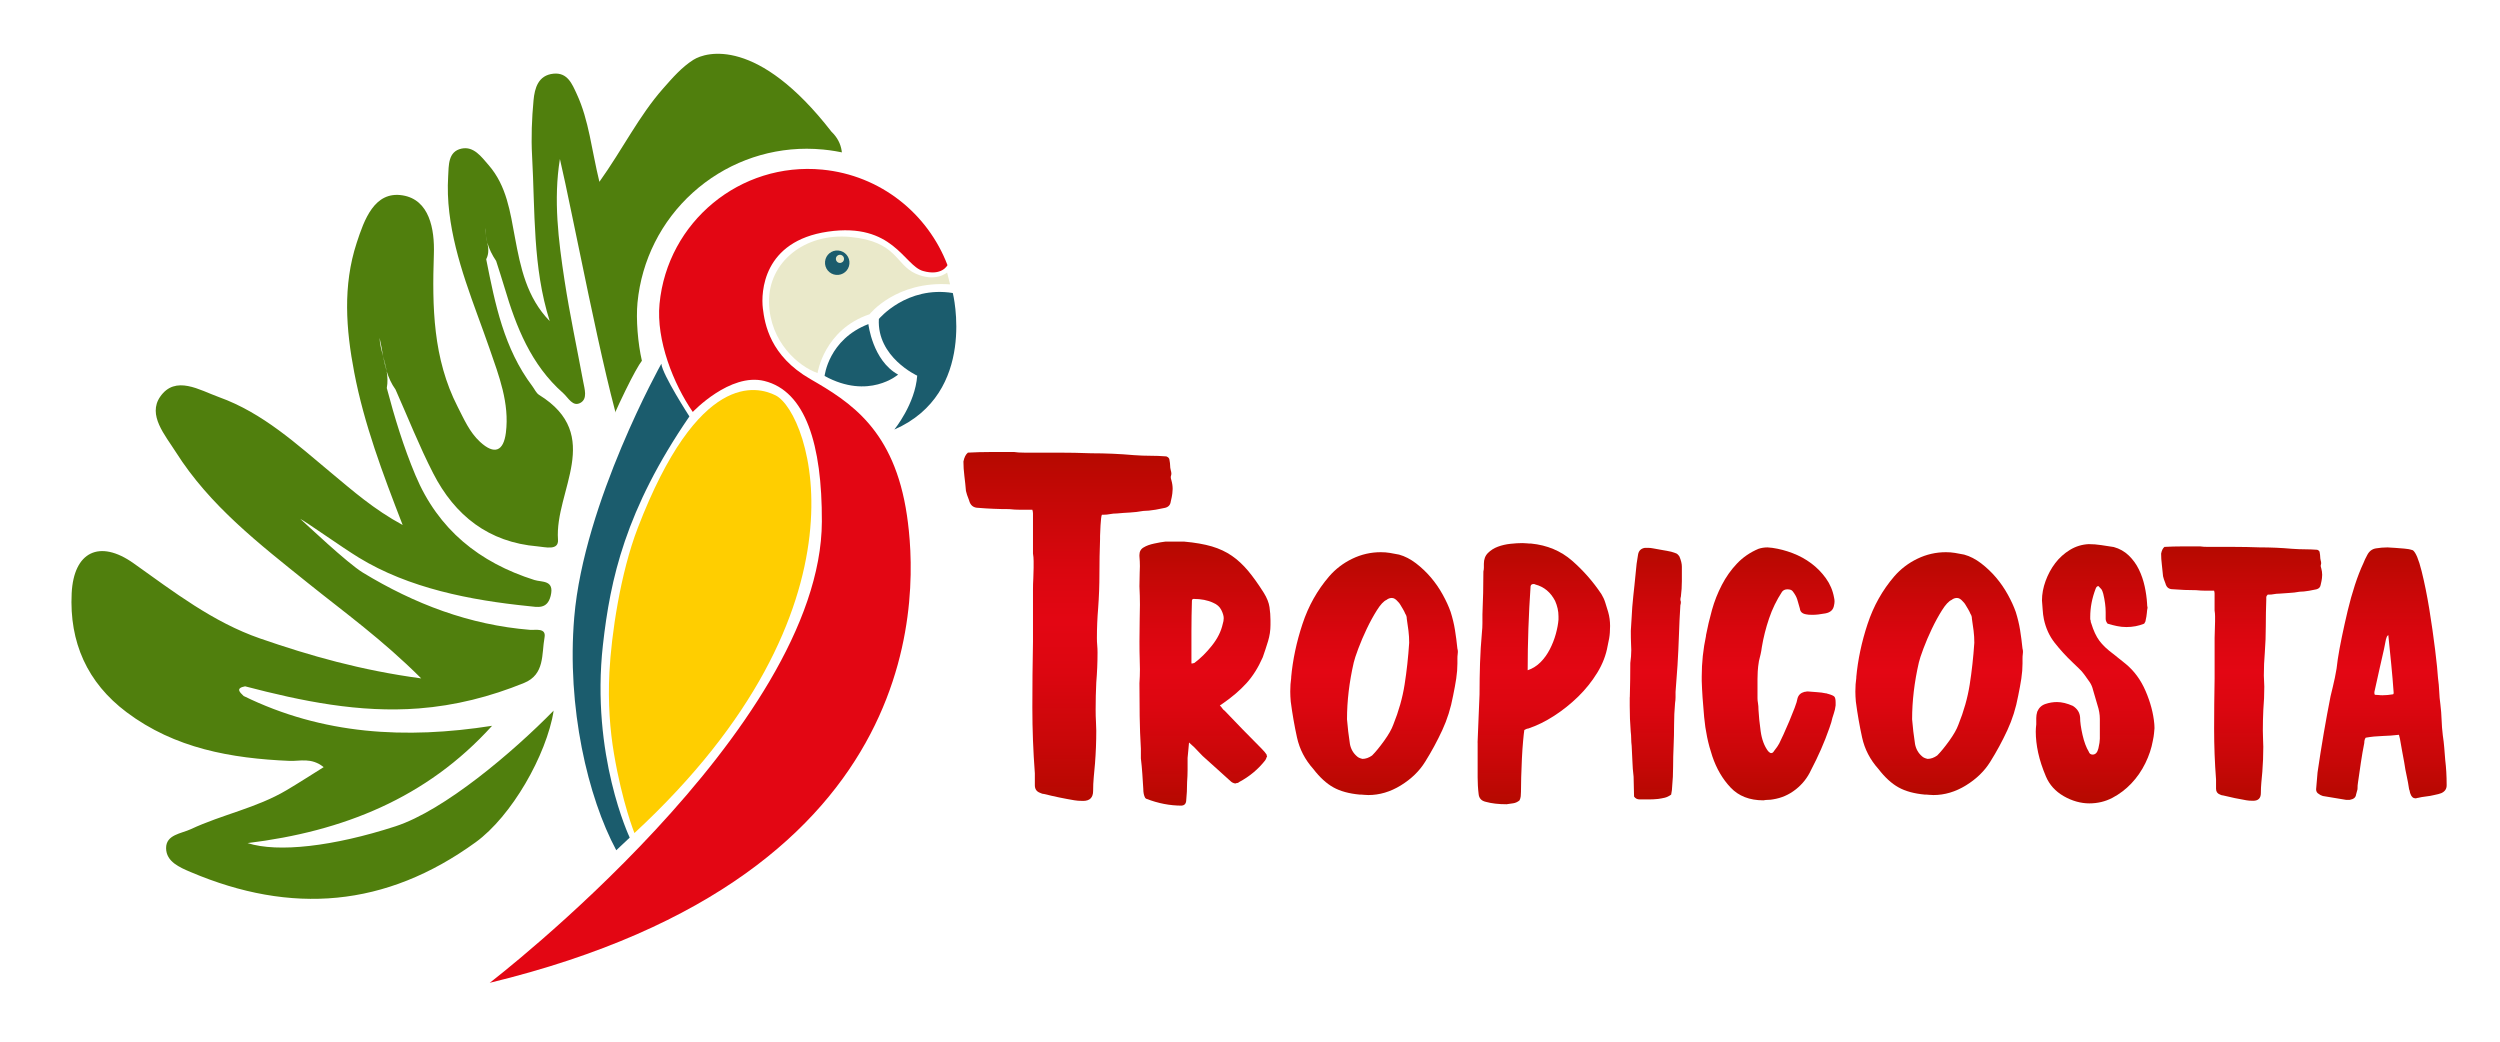 <?xml version="1.0" encoding="UTF-8"?><svg id="uuid-cbc6babf-d65a-485c-a2ba-8b64af9fa6aa" xmlns="http://www.w3.org/2000/svg" xmlns:xlink="http://www.w3.org/1999/xlink" viewBox="0 0 871.34 363.21"><defs><style>.uuid-a69ddfac-8834-4afb-8f60-4cc78e9316a4{fill:url(#uuid-a1d34503-d515-43ae-8a7d-6674cdc1d825);}.uuid-68090372-7a0c-4698-8fac-adbfdcb4a9f0{fill:url(#uuid-b27302a1-cf31-4701-918a-8a04933b45ff);}.uuid-1f914cd5-ccac-470e-8374-934fa6059c56{fill:url(#uuid-cb184f48-d716-49d9-8bed-15a539e0b062);}.uuid-4246e3ee-28a7-45d6-a005-5513ec3f8692{fill:url(#uuid-4b0567df-a21e-440d-afaf-8de0b1b2be07);}.uuid-ab338b0b-02f1-4ba9-9b55-2bec5edad2ea{fill:#fff;}.uuid-d1e5917e-ad69-4ce4-884f-8921c41ee349{fill:#507f0d;}.uuid-2ab2bb57-3428-4f40-8806-9b16b9f78ddd{fill:url(#uuid-ec8e4b44-21e0-467f-8366-564514ac2da6);}.uuid-0d653d34-8720-4468-8781-4026a735eb6a{fill:none;}.uuid-217a9aea-120a-4635-aef2-01f5793e8976{fill:url(#uuid-834267f9-6166-49c9-9684-2dab51244cbf);}.uuid-3bfcaf97-cdfd-4e36-aa55-e6e9558b632f{fill:#e30613;}.uuid-b97ce6b1-961e-4e43-a6b3-8fbdebe64490{fill:url(#uuid-a6a069e4-0fe7-4799-ba71-b17be7c636ac);}.uuid-4319ce0a-e1e3-4677-a063-174f99c5a64c{fill:url(#uuid-83bbf965-6f0b-4ec2-b6b5-9a9c650933aa);}.uuid-618dff8b-8fa8-4b7b-8e4f-6f274eac611a{fill:url(#uuid-393fafe6-0b23-4d8b-974f-9ad70b845f22);}.uuid-f1fe7ead-2fa0-4245-9a28-08a9424e2e30{fill:url(#uuid-bef551b1-1484-4142-a845-f5623227f8c7);}.uuid-168448d8-31a7-49c3-aacf-e063e3d08dda{fill:#ffce00;}.uuid-c8496076-c101-407d-bedd-3ba5056ad779{fill:#1b5c6d;}.uuid-5473d8d6-41db-4ecf-a9bc-954edc533fe8{fill:#449b12;}.uuid-e7a68d37-9c46-476b-b616-67106ee5bed5{fill:#eae9ca;}.uuid-c7b58260-8430-4fd7-b38b-565cf1cfa06d{filter:url(#uuid-6166b84f-8fea-449e-9266-66fb97f48ddf);}</style><filter id="uuid-6166b84f-8fea-449e-9266-66fb97f48ddf" x="14.22" y="8.19" width="849.36" height="348" filterUnits="userSpaceOnUse"><feOffset dx="1" dy="1"/><feGaussianBlur result="uuid-1f826025-9891-4e67-8da7-82400d29feae" stdDeviation="2"/><feFlood flood-color="#020202" flood-opacity=".75"/><feComposite in2="uuid-1f826025-9891-4e67-8da7-82400d29feae" operator="in"/><feComposite in="SourceGraphic"/></filter><linearGradient id="uuid-4b0567df-a21e-440d-afaf-8de0b1b2be07" x1="371.24" y1="278.11" x2="371.24" y2="156.55" gradientUnits="userSpaceOnUse"><stop offset="0" stop-color="#b50900"/><stop offset=".16" stop-color="#c80708"/><stop offset=".37" stop-color="#dc0610"/><stop offset=".51" stop-color="#e30613"/><stop offset=".66" stop-color="#da060f"/><stop offset=".89" stop-color="#c20805"/><stop offset="1" stop-color="#b50900"/></linearGradient><linearGradient id="uuid-393fafe6-0b23-4d8b-974f-9ad70b845f22" x1="418.95" y1="279.79" x2="418.95" y2="187.77" xlink:href="#uuid-4b0567df-a21e-440d-afaf-8de0b1b2be07"/><linearGradient id="uuid-a6a069e4-0fe7-4799-ba71-b17be7c636ac" x1="477.89" y1="276.09" x2="477.89" y2="191.46" xlink:href="#uuid-4b0567df-a21e-440d-afaf-8de0b1b2be07"/><linearGradient id="uuid-bef551b1-1484-4142-a845-f5623227f8c7" x1="537.08" y1="279.28" x2="537.08" y2="188.27" xlink:href="#uuid-4b0567df-a21e-440d-afaf-8de0b1b2be07"/><linearGradient id="uuid-83bbf965-6f0b-4ec2-b6b5-9a9c650933aa" x1="576.12" y1="277.6" x2="576.12" y2="189.95" xlink:href="#uuid-4b0567df-a21e-440d-afaf-8de0b1b2be07"/><linearGradient id="uuid-a1d34503-d515-43ae-8a7d-6674cdc1d825" x1="615.41" y1="277.94" x2="615.41" y2="189.78" xlink:href="#uuid-4b0567df-a21e-440d-afaf-8de0b1b2be07"/><linearGradient id="uuid-cb184f48-d716-49d9-8bed-15a539e0b062" x1="674.85" y1="276.09" x2="674.85" y2="191.46" xlink:href="#uuid-4b0567df-a21e-440d-afaf-8de0b1b2be07"/><linearGradient id="uuid-834267f9-6166-49c9-9684-2dab51244cbf" x1="729.23" y1="278.95" x2="729.23" y2="188.61" xlink:href="#uuid-4b0567df-a21e-440d-afaf-8de0b1b2be07"/><linearGradient id="uuid-b27302a1-cf31-4701-918a-8a04933b45ff" x1="780.29" x2="780.29" y2="189.45" xlink:href="#uuid-4b0567df-a21e-440d-afaf-8de0b1b2be07"/><linearGradient id="uuid-ec8e4b44-21e0-467f-8366-564514ac2da6" x1="829" y1="277.77" x2="829" y2="189.78" xlink:href="#uuid-4b0567df-a21e-440d-afaf-8de0b1b2be07"/></defs><g class="uuid-c7b58260-8430-4fd7-b38b-565cf1cfa06d"><path class="uuid-ab338b0b-02f1-4ba9-9b55-2bec5edad2ea" d="M292.17,41.9c-18.44-23.67-33.52-28.65-42.94-28.65-5.89,0-9.59,1.94-10.91,2.78-4.49,2.85-7.81,6.61-11.03,10.25l-.48.54c-5.41,6.12-9.58,12.79-14,19.86-.9,1.44-1.81,2.9-2.74,4.37-1.47-7.41-2.86-14.41-5.98-21.15l-.24-.53c-1.58-3.45-4.22-9.22-11.16-9.22-.39,0-.8.02-1.23.06-4.48.45-10.02,3.11-10.96,13.28-.69,7.39-.86,13.95-.52,20.07.24,4.26.38,8.54.51,12.81.04,1.11.07,2.22.11,3.33-1.44-5.63-3.63-11.15-7.9-16.09l-.67-.78c-2.39-2.81-5.66-6.66-10.89-6.66-.71,0-1.44.08-2.15.23-7.72,1.61-8.04,9.07-8.2,12.65l-.05,1.12c-.19,3.06-.17,6.2.04,9.38-3.15-4.74-7.54-6.37-10.75-6.89-.92-.15-1.83-.23-2.72-.23-11.78,0-15.84,12.41-18.27,19.83-5.63,17.22-3.48,34.41-.97,47.46,2.65,13.81,7.02,27.13,12.23,41.15-3.74-2.76-7.17-5.63-10.54-8.45l-2.32-1.94c-1.4-1.17-2.8-2.34-4.2-3.52-10.89-9.17-22.16-18.65-36.42-23.77-1.02-.37-2.09-.81-3.18-1.26-3.52-1.46-7.52-3.11-11.59-3.11-4.48,0-8.26,2.05-10.93,5.91-5.52,8-.19,15.93,3.71,21.71.57.85,1.13,1.68,1.64,2.49,11.6,18.35,28.2,31.66,44.26,44.53l2.79,2.23c2.93,2.35,5.88,4.67,8.87,7,6.4,5.01,12.95,10.14,19.55,15.92-16-3.13-29.4-7.38-40.78-11.31-13.96-4.83-25.7-13.24-38.12-22.15-1.63-1.17-3.26-2.34-4.9-3.5-4.75-3.37-9.29-5.07-13.51-5.07-6.86,0-14.44,4.98-15.13,18.95-.92,18.65,6.32,34.3,20.93,45.26,19.22,14.42,41.77,17.12,59.29,17.86-1.06.65-2.11,1.29-3.17,1.92-5.65,3.35-11.84,5.48-18.38,7.74-4.8,1.66-9.76,3.37-14.54,5.61-.55.26-1.31.51-2.12.78-3.2,1.07-9.15,3.06-9.1,9.95.06,7.64,7.08,10.61,11.33,12.42,15.13,6.43,29.99,9.68,44.15,9.68,20.65,0,40.67-6.92,59.51-20.58,13.15-9.53,26.17-31.44,29.02-48.83.31-1.93,1.73-57.91,1.53-60.6-.33-4.6,3.62-9.05,5.04-14.45,2.23-8.46,33.27-41.02,40.41-49.1,3.02-3.42,5.63-6.38,7.3-8.37,3.37-4.04,8.37-9.04,13.66-14.34,15.36-15.38,32.77-32.81,32.63-47.21-.05-4.41-1.67-8.24-4.82-11.38Z"/><path class="uuid-ab338b0b-02f1-4ba9-9b55-2bec5edad2ea" d="M398.06,180.95c1.34-.03,2.89-.19,4.82-.52l3.48-.7c2.85-.71,4.81-2.81,5.28-5.66.31-1.28.51-2.35.61-3.27.09-.94.13-1.59.13-1.97,0-1.36-.19-2.74-.56-4.09.08-.39.12-.77.12-1.14,0-.84-.13-1.68-.38-2.51-.05-.22-.06-.37-.06-.44,0-.72-.08-1.51-.24-2.41-.2-2.19-1.62-4-3.87-4.91-.43-.17-.88-.28-1.34-.31-2.02-.15-4.01-.23-5.9-.23-1.72,0-3.56-.07-5.38-.2-4.89-.44-9.98-.67-14.99-.67h-.1c-4.04-.15-7.98-.22-11.73-.22h-11.79c-1.51,0-2.33-.08-2.75-.16-.24-.04-.49-.06-.74-.06h-8.08c-2.8,0-5.6.08-8.32.22-.93.05-1.82.39-2.55.97-1.57,1.26-2.63,3.17-3.12,5.68-.06.29-.09.58-.09.87,0,1.78.12,3.65.36,5.58.21,1.68.38,3.37.52,5.06.02.17.04.33.07.49.19.97.58,2.19,1.23,3.82,1,3.5,3.71,5.6,7.31,5.68,1.76.15,3.56.25,5.38.33,1.8.07,3.56.11,5.29.11,1.34.14,2.7.21,4.06.22v10.77c0,.24.02.49.06.73.11.64.16,1.27.16,1.89v2.4c0,1.09-.03,2.24-.1,3.46-.08,1.4-.12,2.72-.12,3.96v18.25c-.14,7.67-.22,15.41-.22,23.01s.3,15.37.87,23.09v3.98c0,3.09,1.64,5.58,4.41,6.72.89.43,1.78.69,2.64.78,1.68.41,3.35.8,5.03,1.14,1.8.37,3.6.71,5.28.99,1.03.2,2.31.3,3.92.3,4.77,0,7.97-3.2,7.97-7.97,0-1.46.07-2.94.2-4.4l.44-4.87c.3-3.9.45-7.83.45-11.69,0-.95-.04-2.09-.12-3.44-.07-1.16-.1-2.49-.1-3.99,0-3.13.07-6.22.2-9.02.3-3.61.45-7.26.45-10.85,0-1.01-.04-1.98-.13-2.93-.06-.67-.09-1.37-.09-2.09,0-3.37.14-6.77.42-10.15.3-4.04.45-8.15.45-12.23s.07-7.97.22-12.12v-1.04c0-.58.07-1.98.15-3.31.38-.06.8-.09,1.27-.09.13,0,.27,0,.4-.02,1.54-.14,3.01-.24,4.4-.31,1.53-.07,3.14-.26,4.79-.54Z"/><path class="uuid-ab338b0b-02f1-4ba9-9b55-2bec5edad2ea" d="M444.49,259.1c-.53-.89-1.33-1.86-2.53-3.05-2.23-2.22-4.36-4.39-6.42-6.51-1.47-1.51-2.95-3.04-4.45-4.6,2.18-1.73,4.13-3.53,5.81-5.38,2.55-2.81,4.74-6.27,6.5-10.28.04-.1.09-.2.12-.31.69-1.97,1.33-3.9,1.91-5.82.68-2.27,1.03-4.59,1.03-6.92v-1.68c0-1.65-.13-3.38-.38-5.17-.31-2.18-1.2-4.46-2.66-6.79-2.01-3.18-3.96-5.91-5.82-8.13-1.99-2.37-4.18-4.39-6.5-6-2.39-1.66-5.17-2.97-8.25-3.89-2.91-.87-6.46-1.49-10.54-1.85-.13-.01-.26-.02-.39-.02h-6.55c-.17,0-.33,0-.5.03-1.16.13-2.61.38-4.3.74-2.09.45-3.77,1.08-4.94,1.81-2.42,1.35-3.8,3.76-3.8,6.6v.34c0,.13,0,.27.02.4.1,1.1.15,2.15.15,3.12,0,.52-.03,1.31-.08,2.38-.06,1.24-.09,2.79-.09,4.67,0,.08,0,.16,0,.23.11,2.05.16,4.12.16,6.15,0,1.09-.03,2.65-.08,4.66-.06,2.11-.09,4.81-.09,8.1,0,2.53.03,4.63.09,6.28.05,1.56.08,2.71.08,3.46,0,1.45-.05,2.99-.16,4.57,0,.1-.01.2-.01.3,0,3.94.03,7.8.09,11.57.05,3.76.2,7.59.42,11.4v3.23c0,.18.01.37.03.55.21,1.67.37,3.36.48,5.02l.33,5.16c.02,2.09.43,3.81,1.26,5.26.2.34.44.66.72.94.72.72,1.51,1.21,2.34,1.46,4.44,1.69,9.01,2.54,13.58,2.54.19,0,.37-.01.56-.03,2.91-.37,5.03-2.48,5.41-5.52.12-1.19.21-2.37.27-3.57.05-1.13.09-2.27.09-3.41.1-1.36.16-2.67.17-3.9,1.02.92,2.06,1.86,3.13,2.8,1.43,1.27,2.87,2.56,4.16,3.75,1.11,1.11,2.53,1.84,4.13,2.1.24.04.48.06.72.06.47,0,.93-.07,1.38-.22.89-.12,1.73-.48,2.48-1.03,3.94-2.16,7.33-5.03,10.07-8.52.07-.1.15-.19.21-.29.38-.57.65-1.09.85-1.63.61-1.09.74-2.41.34-3.61-.09-.54-.29-1.07-.57-1.54ZM421.23,213.89c0,.18-.04.37-.11.59-.05.15-.09.3-.12.46-.33,1.51-1.02,3.05-2.06,4.58v-1.1c0-2.06.02-4.15.06-6.27.45.13.87.3,1.29.49.22.09.5.24.58.38.29.58.36.88.37.88Z"/><path class="uuid-ab338b0b-02f1-4ba9-9b55-2bec5edad2ea" d="M708.11,235.61c.31-2.07.47-4.08.47-5.95v-1.68c0-.31,0-.57.04-.78.1-.66.13-1.19.13-1.57,0-.7-.08-1.37-.23-2-.23-2.18-.51-4.32-.84-6.36-.37-2.28-.93-4.61-1.71-7.07-.75-2.13-1.79-4.39-3.07-6.72-1.32-2.38-2.87-4.63-4.62-6.69-1.76-2.07-3.74-3.96-5.9-5.61-2.35-1.8-4.84-3.07-7.39-3.78-.11-.03-.22-.06-.33-.08-1.17-.23-2.28-.44-3.33-.61-1.25-.21-2.57-.31-3.92-.31-4.13,0-8.12.91-11.85,2.71-3.67,1.77-6.86,4.2-9.51,7.24-4.51,5.24-7.93,11.34-10.18,18.14-2.15,6.52-3.55,13.09-4.14,19.53-.17,1.23-.26,2.53-.31,3.84-1.07-.95-2.43-1.5-3.72-1.86-.46-.19-.95-.31-1.49-.37-1.12-.23-2.29-.38-3.48-.44-.99-.05-2.01-.13-3.06-.23-.15-.02-.3-.02-.45-.02-.54,0-1.05.06-1.55.18-.27.02-.54.07-.8.14-2.74.75-4.68,2.6-5.46,5.22-.06.21-.11.43-.14.64-.02.11-.13.77-.75,2.39-.55,1.42-1.15,2.93-1.81,4.52-.52,1.25-1.03,2.45-1.55,3.6-.29-2.24-.48-4.24-.58-5.96,0-1.11-.08-2.06-.24-2.96-.06-.34-.09-.65-.09-.95v-6.72c0-.61.02-1.4.08-2.37.04-.85.16-1.83.34-2.93.21-.85.4-1.63.56-2.33.2-.86.37-1.82.47-2.71.52-3.1,1.3-6.23,2.34-9.29.54-1.59,1.18-3.13,1.93-4.63.06.21.12.43.18.65.47,2.85,2.6,4.93,5.67,5.5.8.18,1.76.26,3.09.26,1.52,0,3.27-.19,5.36-.58,3.57-.67,6.02-3.05,6.59-6.38.17-.73.25-1.48.25-2.22s-.09-1.52-.26-2.27c-.58-3.06-1.79-5.89-3.61-8.41-1.72-2.37-3.76-4.45-6.08-6.18-2.28-1.69-4.81-3.08-7.54-4.12-2.65-1.01-5.35-1.71-8.01-2.09-.21-.03-.52-.07-.73-.07-.63-.1-1.16-.15-1.58-.15-1.59,0-3.14.25-4.6.73-.11.04-.22.08-.33.12-3.47,1.47-6.49,3.54-8.97,6.16-2.35,2.47-4.37,5.33-6.02,8.49-1.59,3.06-2.86,6.29-3.78,9.6-.87,3.15-1.61,6.26-2.16,9.16-.25,1.15-.46,2.31-.65,3.47.03-.82.07-1.66.1-2.47.1-3.18.26-6.51.47-9.9.14-.58.21-1.16.21-1.75,0-.37-.03-.73-.1-1.09.03-.12.05-.25.06-.37.25-1.98.37-3.97.37-5.93v-5.04c0-1.61-.39-3.33-1.18-5.24-.11-.27-.25-.53-.42-.78-1.03-1.54-2.29-2.53-3.75-2.96l-1.41-.47c-.15-.05-.3-.09-.45-.12-1.09-.24-2.22-.46-3.38-.64-1-.16-2.03-.34-3.11-.56-.86-.17-1.64-.25-2.37-.25h-1.34c-.25,0-.5.02-.74.06-3.24.54-5.49,2.8-6,5.89-.14.7-.24,1.36-.31,1.97-.04.39-.11.8-.2,1.24-.03.16-.05.31-.07.47-.22,2.54-.47,5.02-.75,7.44-.27,2.4-.52,4.85-.74,7.38-.23-.76-.47-1.53-.7-2.27-.45-1.41-1.06-2.75-1.89-4.07-3.12-4.67-6.83-8.9-11.03-12.56-4.61-4.02-10.25-6.39-16.77-7.04-.15-.02-.3-.02-.45-.02-.35,0-.66-.01-.97-.05-.61-.07-1.29-.12-2.05-.12-1.39,0-2.96.09-4.67.28-1.94.21-3.78.64-5.46,1.27-1.94.73-3.64,1.81-5.04,3.21-1.79,1.79-2.74,4.19-2.74,6.94v1.34c0,.05,0,.14-.04.28-.09.35-.13.71-.13,1.07,0,2.54-.03,5-.08,7.36-.06,2.38-.14,4.84-.25,7.58v3.02c0,.93-.05,1.84-.15,2.78-.05.55-.08,1.09-.13,1.64-.12-.92-.25-1.83-.39-2.7-.37-2.27-.92-4.6-1.71-7.07-.75-2.12-1.78-4.38-3.07-6.72-1.32-2.38-2.87-4.63-4.62-6.69-1.76-2.08-3.75-3.97-5.9-5.61-2.35-1.8-4.84-3.07-7.39-3.78-.11-.03-.22-.06-.33-.08-1.17-.23-2.28-.44-3.33-.61-1.25-.21-2.57-.31-3.92-.31-4.14,0-8.13.91-11.85,2.71-3.67,1.77-6.86,4.2-9.51,7.24-4.51,5.24-7.93,11.34-10.18,18.14-2.16,6.52-3.55,13.09-4.14,19.52-.24,1.72-.37,3.53-.37,5.39,0,1.27.06,2.59.21,4.11.57,4.35,1.33,8.69,2.25,12.89,1.05,4.78,3.28,9.12,6.64,12.9,2.57,3.31,5.34,5.81,8.23,7.43,2.95,1.64,6.62,2.68,10.93,3.07.14.01.27.02.41.02.36,0,.68.02.93.05.62.08,1.31.12,2.09.12,4.74,0,9.35-1.35,13.68-4.02,4.22-2.6,7.56-5.85,9.93-9.67,2.33-3.73,4.43-7.6,6.23-11.49,1.88-4.07,3.27-8.47,4.1-12.97.14-.66.26-1.29.38-1.93,0,.11,0,.22,0,.33l-.68,16.97v12.09c0,.98.03,2.02.09,3.1.06,1.08.15,2.1.27,3.06.3,3.46,2.49,5.96,5.89,6.75,2.37.64,5.16.97,8.3.97.21,0,.42-.02.63-.04l2.36-.34c1.61-.23,3.1-.9,4.41-2,.48-.4.87-.89,1.15-1.45.45-.9.74-1.88.86-2.94.07-.66.11-1.35.11-2.08,0-1.2.03-2.84.08-4.92.06-2.09.14-4.24.25-6.45.1-2.17.24-4.15.41-5.95.03-.33.06-.63.09-.92,2.92-1.1,5.85-2.59,8.72-4.45,3.24-2.1,6.3-4.55,9.1-7.28,2.83-2.77,5.29-5.86,7.32-9.18,1.49-2.44,2.61-4.98,3.39-7.58-.04.42-.08.83-.14,1.26-.03.21-.04.42-.04.63,0,3.75-.06,7.72-.17,11.92v3.02c0,3.15.12,6.26.37,9.45.09.72.13,1.38.13,1.97,0,.93.06,1.92.19,2.93.1,1.7.18,3.38.24,5.02.06,1.78.2,3.65.42,5.58,0,1.22.03,2.38.09,3.49.05,1.04.08,2.09.08,3.13,0,.88.26,1.74.75,2.48,1.27,1.91,3.37,3.01,5.74,3.01h3.19c1.13,0,2.35-.06,3.83-.21.91-.13,1.79-.29,2.63-.49,1.3-.3,2.6-.91,3.87-1.81.92-.66,1.57-1.65,1.79-2.77.26-1.31.4-2.4.42-3.32.22-2.42.34-4.87.34-7.29,0-2.25.05-4.55.16-6.86.11-2.64.17-5.25.17-7.75,0-2.3.1-4.66.31-7.01.13-.86.2-1.72.2-2.56v-1.68l.17-2.38c.14,3.33.4,7.12.8,11.36.47,5.14,1.51,10.08,3.07,14.7,1.66,4.91,4.13,9.13,7.37,12.55,3.66,3.89,8.6,5.86,14.68,5.86.3,0,.59-.03.88-.09.27-.05.53-.08.8-.08.83,0,1.68-.08,2.36-.22,3.67-.57,7.02-2.03,9.98-4.35,2.87-2.26,5.1-5.06,6.62-8.34,1.25-2.39,2.43-4.84,3.52-7.31,1.11-2.51,2.14-5.14,3.09-7.87l.67-2.01c.05-.15.09-.3.12-.45.16-.7.37-1.4.59-2.09.42,2.49.88,4.95,1.4,7.36,1.05,4.78,3.28,9.12,6.64,12.9,2.57,3.32,5.34,5.82,8.23,7.43,2.94,1.64,6.62,2.68,10.93,3.07.14.01.27.02.41.02.36,0,.68.02.93.05.62.08,1.31.12,2.09.12,4.74,0,9.35-1.35,13.68-4.02,4.22-2.6,7.57-5.86,9.93-9.67,2.32-3.71,4.42-7.58,6.23-11.49,1.88-4.07,3.27-8.47,4.1-12.97.47-2.22.85-4.31,1.14-6.21ZM480.59,249.48c-.29.8-.97,2.23-2.61,4.52-1.25,1.74-2.37,3.14-3.34,4.17-.27-.34-.43-.73-.51-1.16-.42-2.71-.74-5.41-.96-8.06.02-5.96.77-12.23,2.25-18.67.1-.44.41-1.58,1.41-4.26.8-2.13,1.74-4.33,2.79-6.54,1.04-2.19,2.14-4.2,3.27-6,.38-.61.7-1.04.93-1.34l.51.84c.21.35.38.7.53,1.05.06.15.12.29.2.43,0,.08.02.17.03.25.22,1.41.41,2.77.57,4.08.14,1.12.21,2.29.22,3.5-.33,4.82-.85,9.52-1.54,13.98-.67,4.28-1.91,8.67-3.74,13.21ZM536.77,209.05c.15.22.29.46.42.71.5,1.19.74,2.31.74,3.44v.99c-.1,1.13-.36,2.46-.76,3.96-.24.87-.53,1.73-.87,2.58.1-3.89.26-7.79.48-11.67ZM677.56,249.47c-.29.8-.98,2.24-2.61,4.52-1.25,1.74-2.37,3.14-3.34,4.17-.27-.34-.44-.73-.52-1.15-.42-2.72-.74-5.43-.95-8.06.02-5.97.77-12.24,2.25-18.67.1-.45.41-1.6,1.41-4.26.79-2.11,1.73-4.31,2.79-6.54,1.03-2.18,2.13-4.19,3.27-6,.38-.61.7-1.04.93-1.34l.5.83c.21.35.39.71.53,1.06.06.15.12.29.2.43,0,.09.02.17.03.26.22,1.41.41,2.77.57,4.08.14,1.1.21,2.28.22,3.5-.32,4.81-.84,9.51-1.54,13.97-.68,4.29-1.91,8.68-3.74,13.21Z"/><path class="uuid-ab338b0b-02f1-4ba9-9b55-2bec5edad2ea" d="M754.51,250.24c-.24-4.15-1.51-8.44-3.37-12.78-1.96-4.57-4.77-8.37-8.3-11.25-.71-.6-1.46-1.19-2.24-1.79-.68-.52-1.33-1.04-1.95-1.56-.07-.06-.14-.12-.22-.17-.79-.58-1.49-1.15-2.1-1.71,1.29.26,2.62.39,3.98.39,2.82,0,5.48-.51,7.92-1.51,1-.41,1.88-1.29,2.37-2.25.47-.7.76-1.5.87-2.34.23-1,.38-1.97.45-2.93.05-.75.12-1.05.13-1.08.18-.71.18-1.46,0-2.17,0-.02-.03-.15-.03-.42,0-.09,0-.17,0-.26-.12-2.11-.44-4.34-.93-6.65-.52-2.41-1.32-4.72-2.37-6.89-1.12-2.31-2.62-4.38-4.45-6.14-1.99-1.91-4.38-3.26-7.1-4.02-.17-.05-.35-.09-.52-.11l-4.37-.67c-1.64-.25-3.31-.38-5.15-.38h-.11c-3.1.15-6.02,1.05-8.67,2.67-2.49,1.53-4.63,3.45-6.35,5.73-1.66,2.19-3,4.67-3.99,7.38-1.02,2.78-1.53,5.59-1.53,8.34,0,.15,0,.29.02.44.1,1.06.18,2.09.24,3.07.07,1.28.23,2.6.51,3.98.81,3.79,2.37,7.18,4.64,10.06,1.98,2.53,4.19,4.95,6.48,7.11.83.83,1.63,1.6,2.4,2.31.5.46.94.97,1.38,1.58.62.83,1.19,1.63,1.7,2.4.25.38.43.8.56,1.37.09.37.19.73.29,1.08-.18-.13-.37-.26-.57-.39-.19-.12-.4-.23-.61-.33-2.58-1.15-5.06-1.73-7.36-1.73-1.81,0-3.64.3-5.45.9-2.58.86-4.51,2.67-5.57,5.22-.06.16-.12.32-.17.48-.34,1.18-.51,2.33-.51,3.42v1.92c-.11.98-.17,1.91-.17,2.78,0,2.66.32,5.47.94,8.34.62,2.84,1.61,5.88,2.94,9.02,1.61,3.82,4.34,6.85,8.1,9.02,3.58,2.07,7.33,3.12,11.14,3.12s7.03-.82,10.13-2.44c2.89-1.51,5.52-3.5,7.81-5.93,2.26-2.39,4.16-5.14,5.64-8.16,1.47-3,2.48-6.03,2.95-8.81.26-1.19.43-2.27.51-3.23.05-.67.2-1.98.08-4.01Z"/><path class="uuid-ab338b0b-02f1-4ba9-9b55-2bec5edad2ea" d="M807.61,208.14c2.61-.65,4.39-2.56,4.83-5.15.25-1.02.4-1.87.48-2.62.08-.77.11-1.3.11-1.61,0-1.06-.14-2.13-.4-3.19.05-.28.07-.56.07-.84,0-.81-.13-1.63-.33-2.27,0-.6-.07-1.25-.2-2-.21-2.03-1.55-3.75-3.6-4.58-.43-.17-.88-.28-1.34-.32-1.58-.12-3.13-.18-4.62-.18-1.29,0-2.68-.05-4.04-.15-3.78-.34-7.73-.52-11.56-.52h-.1c-3.11-.11-6.16-.17-9.06-.17h-9.07c-1.14,0-1.71-.07-1.94-.11-.24-.04-.49-.06-.74-.06h-6.21c-2.18,0-4.35.06-6.46.17-.93.05-1.83.39-2.56.98-1.4,1.12-2.33,2.79-2.76,4.97-.06.29-.09.58-.09.88,0,1.42.1,2.9.29,4.42.16,1.28.29,2.57.4,3.85.02.17.04.33.07.49.16.8.47,1.79.98,3.08.9,3.06,3.37,4.97,6.55,5.06,1.36.11,2.75.2,4.15.25,1.38.06,2.73.09,4.06.09.71.07,1.43.12,2.14.15v2.43c0,.25.02.49.06.73.07.43.11.86.11,1.28v1.85c0,.82-.03,1.68-.08,2.6-.06,1.1-.09,2.13-.09,3.11v14.02c-.11,5.97-.17,11.93-.17,17.72s.23,11.83.67,17.8v3.02c0,2.8,1.49,5.07,4.01,6.11.76.36,1.52.58,2.27.67,1.28.31,2.56.61,3.84.87,1.4.29,2.79.55,4.08.76.86.17,1.91.25,3.21.25,4.29,0,7.17-2.88,7.17-7.16,0-1.1.05-2.21.15-3.29l.34-3.76c.23-3.03.35-6.08.35-9.07,0-.74-.03-1.65-.09-2.7-.05-.87-.07-1.87-.07-3.01,0-2.41.05-4.77.15-6.85.23-2.8.35-5.63.35-8.43,0-.81-.03-1.58-.1-2.36-.05-.48-.07-.98-.07-1.5,0-2.56.11-5.14.32-7.73.23-3.14.35-6.33.35-9.48,0-2.26.03-4.53.09-6.85.04,0,.4,0,.53-.02,1.17-.1,2.29-.19,3.35-.24,1.2-.06,2.45-.2,3.73-.42,1.06-.03,2.29-.16,3.81-.42l2.72-.55Z"/><path class="uuid-ab338b0b-02f1-4ba9-9b55-2bec5edad2ea" d="M855.92,262.9l-.34-4.3c-.12-1.53-.31-3.08-.52-4.48-.2-1.62-.33-3.29-.39-4.96-.06-1.94-.21-3.89-.46-5.87-.2-1.38-.33-2.78-.38-4.15-.06-1.6-.21-3.24-.44-4.89-.13-2.12-.46-5.39-1.02-10.01-.57-4.64-1.26-9.44-2.04-14.28-.8-4.93-1.73-9.52-2.76-13.63-1.34-5.36-2.67-8.16-4.62-9.67-.4-.31-.85-.55-1.33-.71-1.37-.46-2.78-.73-4.19-.81-.94-.05-1.94-.13-2.98-.24-.15-.02-.3-.02-.45-.02-.26,0-.51-.01-.79-.05-.63-.08-1.27-.12-1.9-.12-1.58,0-3.18.13-4.77.4-2.75.46-4.98,2.15-6.19,4.59-.63,1.12-1.15,2.22-1.56,3.28-1.06,2.27-2.09,4.93-3.07,7.92-.99,3.02-1.87,6.16-2.62,9.34-.74,3.12-1.42,6.19-2.04,9.19-.63,3.01-1.12,5.72-1.5,8.27-.21,2.06-.52,4.06-.93,5.97-.44,2.03-.93,4.13-1.48,6.32-.02.07-.03.15-.05.22-1.69,8.54-3.22,17.54-4.59,26.9-.12,1.09-.21,2.15-.27,3.16-.05.88-.14,1.8-.24,2.73-.02.16-.03.32-.03.48,0,2.25,1.08,4.21,2.91,5.36.65.49,1.45.89,2.5,1.24.22.07.45.13.68.17l8.06,1.34c.24.04.49.06.74.06h1.34c.25,0,.5-.02.74-.06,3.63-.61,5.35-2.99,5.8-5.2.12-.39.21-.75.28-1.09.02-.12.06-.24.11-.38.16-.46.24-.95.24-1.44,0-1.02.07-1.41.08-1.48.02-.08,1.05-7.19,1.05-7.19.26-1.77.56-3.54.88-5.27.76-.07,1.52-.12,2.28-.14.68-.02,1.36-.05,2.04-.09.1.57.21,1.13.32,1.69.27,1.36.51,2.68.71,3.87.24,1.67.54,3.34.9,4.96.3,1.36.56,2.76.78,4.29.05.36.15.71.29,1.05.11.62.28,1.18.5,1.69,1,2.65,3.27,4.28,5.99,4.28.53,0,1.05-.08,1.55-.25.07-.01.14-.03.21-.05.7-.17,1.46-.31,2.26-.4,1.17-.13,2.29-.32,3.35-.59,1.37-.28,2.39-.56,3.38-.96,2.84-1.29,4.48-3.76,4.48-6.76v-.34c0-3.07-.18-6.13-.52-8.91Z"/><path class="uuid-4246e3ee-28a7-45d6-a005-5513ec3f8692" d="M336.31,156.76c2.62-.14,5.31-.22,8.08-.22h8.08c.87.15,2.04.22,3.49.22h11.79c3.78,0,7.64.08,11.57.22,5.09,0,10.04.22,14.84.65,2.04.15,3.96.22,5.79.22s3.67.07,5.57.22c.73.29,1.09.73,1.09,1.31.14.73.22,1.35.22,1.86s.07,1.06.22,1.64c.14.44.22.87.22,1.31,0,.15-.04.33-.11.55-.08.22-.11.4-.11.55,0,.29.07.65.22,1.09.29,1.02.44,2.04.44,3.06,0,.29-.04.8-.11,1.53-.08.73-.26,1.67-.55,2.84-.15,1.17-.8,1.89-1.96,2.18l-3.27.65c-1.75.29-3.2.44-4.37.44-1.6.29-3.13.47-4.58.55-1.46.07-2.98.18-4.58.33-.87,0-1.67.08-2.4.22-.73.15-1.46.22-2.18.22h-.65c-.44.44-.65,7.1-.65,7.39v1.09c-.15,4.08-.22,8.11-.22,12.12s-.15,7.97-.44,11.9c-.29,3.49-.44,6.99-.44,10.48,0,.87.03,1.71.11,2.51.07.8.11,1.64.11,2.51,0,3.49-.15,6.99-.44,10.48-.15,3.06-.22,6.19-.22,9.39,0,1.6.03,3.02.11,4.26.07,1.24.11,2.29.11,3.17,0,3.79-.15,7.57-.44,11.35l-.44,4.8c-.15,1.6-.22,3.2-.22,4.8,0,2.33-1.17,3.49-3.49,3.49-1.31,0-2.33-.08-3.06-.22-1.75-.29-3.49-.62-5.24-.98-1.75-.36-3.49-.76-5.24-1.2-.44,0-.95-.14-1.53-.44-1.17-.44-1.75-1.31-1.75-2.62v-4.15c-.58-7.71-.87-15.35-.87-22.92s.07-15.21.22-22.92v-18.34c0-1.16.03-2.4.11-3.71.07-1.31.11-2.54.11-3.71v-2.4c0-.87-.08-1.75-.22-2.62v-13.94c0-.44-.08-.87-.22-1.31h-4.15c-1.31,0-2.62-.07-3.93-.22-1.75,0-3.53-.03-5.35-.11-1.82-.07-3.6-.18-5.35-.33-1.75,0-2.84-.87-3.27-2.62-.58-1.45-.95-2.54-1.09-3.27-.15-1.75-.33-3.49-.55-5.24-.22-1.75-.33-3.42-.33-5.02.29-1.45.8-2.47,1.53-3.06Z"/><path class="uuid-618dff8b-8fa8-4b7b-8e4f-6f274eac611a" d="M397.63,189.78c.89-.56,2.13-1.01,3.69-1.34,1.57-.34,2.85-.56,3.86-.67h6.55c3.8.34,7.02.9,9.66,1.68,2.63.78,4.95,1.88,6.97,3.27,2.02,1.4,3.89,3.14,5.63,5.21,1.73,2.07,3.55,4.62,5.46,7.64,1.12,1.79,1.79,3.47,2.02,5.04.22,1.57.34,3.08.34,4.53v1.68c0,1.9-.28,3.78-.84,5.63-.56,1.85-1.18,3.72-1.85,5.63-1.57,3.58-3.47,6.61-5.71,9.07-2.24,2.46-4.98,4.81-8.23,7.05l-1.01.67c.34.34.61.67.84,1.01.22.34.5.62.84.84,2.12,2.24,4.22,4.42,6.3,6.55,2.07,2.13,4.22,4.31,6.46,6.55.89.9,1.51,1.62,1.85,2.18,0,.23.06.45.17.67-.11.11-.2.28-.25.5-.06.23-.2.5-.42.84-2.46,3.14-5.49,5.65-9.07,7.56-.23.23-.45.34-.67.34s-.45.06-.67.17c-.67-.11-1.23-.39-1.68-.84-1.46-1.34-2.91-2.66-4.37-3.95-1.46-1.29-2.85-2.54-4.2-3.78-.78-.67-1.49-1.34-2.1-2.02-.62-.67-1.26-1.34-1.93-2.02-.23-.22-.5-.47-.84-.76-.34-.28-.67-.59-1.01-.92-.11,1.01-.2,1.93-.25,2.77-.06.84-.14,1.71-.25,2.6v4.2c0,1.34-.06,2.74-.17,4.2,0,1.12-.03,2.24-.08,3.36-.06,1.12-.14,2.24-.25,3.36-.11.9-.62,1.4-1.51,1.51-4.14,0-8.23-.78-12.26-2.35-.11,0-.28-.11-.5-.34-.45-.78-.67-1.85-.67-3.19-.11-1.79-.23-3.55-.34-5.29-.11-1.73-.28-3.5-.5-5.29v-3.36c-.23-3.8-.36-7.58-.42-11.33-.06-3.75-.08-7.58-.08-11.5.11-1.68.17-3.3.17-4.87,0-.78-.03-1.99-.08-3.61-.06-1.62-.08-3.67-.08-6.13,0-3.25.03-5.9.08-7.98.06-2.07.08-3.67.08-4.79,0-2.13-.06-4.25-.17-6.38,0-1.79.03-3.27.08-4.45.06-1.18.08-2.04.08-2.6,0-1.12-.06-2.29-.17-3.53v-.34c0-1.23.5-2.12,1.51-2.69ZM415.26,230.08c2.12-1.57,4.17-3.58,6.13-6.05,1.96-2.46,3.22-4.98,3.78-7.56.22-.67.34-1.34.34-2.02,0-.78-.28-1.73-.84-2.85-.56-1.12-1.51-1.96-2.85-2.52-1.9-.89-4.2-1.34-6.88-1.34-.11,0-.23.06-.34.17-.11.11-.17.28-.17.5-.11,3.58-.17,7.11-.17,10.58v11.25h.34c.11,0,.34-.06.67-.17Z"/><path class="uuid-b97ce6b1-961e-4e43-a6b3-8fbdebe64490" d="M449.01,235.12c.56-6.15,1.87-12.37,3.95-18.64,2.07-6.27,5.18-11.81,9.32-16.62,2.24-2.57,4.92-4.62,8.06-6.13,3.13-1.51,6.44-2.27,9.91-2.27,1.12,0,2.18.08,3.19.25,1.01.17,2.07.36,3.19.59,2.02.56,3.97,1.57,5.88,3.02,1.9,1.46,3.64,3.11,5.21,4.95,1.57,1.85,2.94,3.84,4.11,5.96,1.18,2.13,2.1,4.14,2.77,6.05.67,2.13,1.18,4.23,1.51,6.3.34,2.07.61,4.23.84,6.46.11.34.17.73.17,1.18,0,.23-.03.53-.08.92-.06.39-.08.87-.08,1.43v1.68c0,1.68-.14,3.44-.42,5.29-.28,1.85-.65,3.84-1.09,5.96-.78,4.26-2.04,8.26-3.78,12.01-1.74,3.75-3.72,7.42-5.96,11-2.01,3.25-4.84,5.99-8.48,8.23-3.64,2.24-7.42,3.36-11.33,3.36-.56,0-1.07-.03-1.51-.08-.45-.06-.95-.08-1.51-.08-3.69-.34-6.75-1.18-9.15-2.52-2.41-1.34-4.73-3.47-6.97-6.38-2.91-3.25-4.81-6.91-5.71-11-.9-4.08-1.62-8.25-2.18-12.51-.11-1.23-.17-2.41-.17-3.53,0-1.68.11-3.3.34-4.87ZM469.49,258.29c.34,1.79,1.18,3.25,2.52,4.37.34.34.95.62,1.85.84,1.12,0,2.24-.39,3.36-1.18,1.23-1.23,2.63-2.94,4.2-5.12,1.57-2.18,2.63-4.06,3.19-5.62,1.9-4.7,3.22-9.37,3.95-14.02.73-4.64,1.26-9.49,1.59-14.52,0-1.45-.08-2.85-.25-4.2s-.36-2.74-.59-4.2c0-.67-.17-1.23-.5-1.68-.23-.56-.5-1.12-.84-1.68l-1.01-1.68c-.11-.22-.39-.56-.84-1.01-.67-.78-1.34-1.18-2.01-1.18s-1.29.23-1.85.67c-1.01.45-2.13,1.65-3.36,3.61-1.23,1.96-2.41,4.11-3.53,6.46-1.12,2.35-2.1,4.65-2.94,6.88-.84,2.24-1.37,3.86-1.6,4.87-1.57,6.83-2.35,13.43-2.35,19.81.22,2.8.56,5.65,1.01,8.56Z"/><path class="uuid-f1fe7ead-2fa0-4245-9a28-08a9424e2e30" d="M513.99,257.79c.11-2.91.22-5.74.34-8.48.11-2.74.22-5.51.34-8.31,0-3.69.06-7.3.17-10.83.11-3.53.34-7.14.67-10.83.11-1.01.17-2.07.17-3.19v-3.02c.11-2.57.19-5.06.25-7.47.06-2.41.08-4.9.08-7.47.11-.45.17-.89.17-1.34v-1.34c0-1.57.47-2.83,1.43-3.78.95-.95,2.1-1.68,3.44-2.18,1.34-.5,2.8-.84,4.37-1.01,1.57-.17,2.96-.25,4.2-.25.56,0,1.06.03,1.51.08.45.06.95.08,1.51.08,5.6.56,10.35,2.55,14.27,5.96,3.92,3.42,7.33,7.3,10.24,11.67.56.9,1.01,1.88,1.34,2.94.34,1.07.67,2.16,1.01,3.27.45,1.57.67,3.19.67,4.87,0,.34-.03,1.09-.08,2.27-.06,1.18-.31,2.72-.76,4.62-.56,3.25-1.76,6.38-3.61,9.4-1.85,3.02-4.06,5.79-6.63,8.31-2.58,2.52-5.37,4.76-8.4,6.72-3.02,1.96-6.05,3.44-9.07,4.45-.23,0-.45.06-.67.17l-.67.34c-.11.67-.25,1.93-.42,3.78-.17,1.85-.31,3.89-.42,6.13-.11,2.24-.2,4.42-.25,6.55-.06,2.13-.08,3.81-.08,5.04,0,.56-.03,1.09-.08,1.59-.06.5-.2.98-.42,1.43-.67.56-1.4.89-2.18,1.01l-2.35.34c-2.8,0-5.21-.28-7.22-.84-1.57-.34-2.41-1.29-2.52-2.85-.11-.89-.2-1.85-.25-2.85-.06-1.01-.08-1.96-.08-2.85v-12.09ZM535.98,229.75c1.23-1.23,2.29-2.71,3.19-4.45.89-1.73,1.59-3.53,2.1-5.37.5-1.85.81-3.5.92-4.95v-1.18c0-1.79-.39-3.58-1.18-5.37-1.57-3.02-3.86-4.92-6.88-5.71-.11-.11-.34-.17-.67-.17s-.62.11-.84.34c0,.11-.03.2-.08.25-.06.06-.08.14-.08.25-.67,9.74-1.01,19.48-1.01,29.22,1.68-.56,3.19-1.51,4.53-2.85Z"/><path class="uuid-4319ce0a-e1e3-4677-a063-174f99c5a64c" d="M567.05,242c.11-4.03.17-8,.17-11.92.22-1.57.34-3.08.34-4.53,0-.34-.03-1.06-.08-2.18-.06-1.12-.08-2.63-.08-4.53.11-1.34.19-2.69.25-4.03.06-1.34.14-2.74.25-4.2.22-2.57.48-5.09.76-7.56.28-2.46.53-4.98.76-7.56.11-.56.19-1.09.25-1.6.05-.5.14-1.03.25-1.59.22-1.34,1.01-2.13,2.35-2.35h1.34c.45,0,.95.06,1.51.17,1.12.23,2.21.42,3.27.59,1.06.17,2.1.36,3.11.59l1.51.5c.45.11.89.5,1.34,1.18.56,1.34.84,2.52.84,3.53v5.04c0,1.79-.11,3.58-.34,5.37-.11.34-.17.67-.17,1.01,0,.23.03.39.08.5.06.11.08.28.08.5,0,.34-.06.67-.17,1.01-.23,3.58-.39,7.08-.5,10.49-.11,3.42-.28,6.91-.5,10.5-.11,1.57-.23,3.11-.34,4.62-.11,1.51-.23,3.05-.34,4.62v1.85c0,.67-.06,1.34-.17,2.02-.23,2.58-.34,5.1-.34,7.56s-.06,4.98-.17,7.56c-.11,2.35-.17,4.7-.17,7.05s-.11,4.7-.34,7.05c0,.67-.11,1.57-.34,2.69-.78.56-1.54.92-2.27,1.09-.73.17-1.48.31-2.27.42-1.12.11-2.18.17-3.19.17h-3.19c-.9,0-1.57-.34-2.01-1.01,0-1.12-.03-2.24-.08-3.36-.06-1.12-.08-2.29-.08-3.53-.23-1.9-.37-3.72-.42-5.46-.06-1.73-.14-3.5-.25-5.29-.11-.89-.17-1.73-.17-2.52s-.06-1.62-.17-2.52c-.23-2.91-.34-5.88-.34-8.9v-3.02Z"/><path class="uuid-a69ddfac-8834-4afb-8f60-4cc78e9316a4" d="M593.58,220.51c.56-2.91,1.26-5.88,2.1-8.9.84-3.02,1.99-5.93,3.44-8.73,1.45-2.8,3.22-5.29,5.29-7.47,2.07-2.18,4.56-3.89,7.47-5.12,1.01-.34,2.07-.5,3.19-.5.22,0,.5.03.84.08.34.06.61.08.84.08,2.35.34,4.7.95,7.05,1.85,2.35.9,4.5,2.07,6.46,3.53,1.96,1.46,3.67,3.19,5.12,5.21,1.45,2.01,2.41,4.26,2.85,6.72.11.45.17.9.17,1.34s-.06.9-.17,1.34c-.23,1.57-1.23,2.52-3.02,2.85-1.79.34-3.3.5-4.53.5-1.01,0-1.74-.06-2.18-.17-1.34-.22-2.07-.89-2.18-2.01-.34-1.23-.65-2.29-.92-3.19-.28-.9-.81-1.85-1.59-2.85-.34-.45-.95-.67-1.85-.67-.78,0-1.4.28-1.85.84-1.9,2.91-3.42,6.02-4.53,9.32-1.12,3.3-1.96,6.63-2.52,9.99-.11.9-.25,1.71-.42,2.43-.17.73-.36,1.54-.59,2.43-.23,1.34-.36,2.55-.42,3.61-.06,1.07-.08,1.93-.08,2.6v6.72c0,.56.05,1.15.17,1.76.11.62.17,1.37.17,2.27.11,2.13.36,4.62.76,7.47.39,2.85,1.26,5.18,2.6,6.97.45.45.78.67,1.01.67.45,0,.78-.22,1.01-.67.89-1.12,1.51-2.01,1.85-2.69.34-.67.84-1.73,1.51-3.19.67-1.45,1.34-2.99,2.02-4.62.67-1.62,1.29-3.16,1.85-4.62.56-1.45.89-2.57,1.01-3.36.34-1.12,1.12-1.85,2.35-2.18.22,0,.42-.03.59-.08.17-.06.36-.08.59-.08,1.12.11,2.21.2,3.27.25,1.06.06,2.1.2,3.11.42.22,0,.36.03.42.08.06.06.14.08.25.08,1.23.34,1.99.67,2.27,1.01.28.34.42,1.01.42,2.01v1.01c-.11,1.01-.34,1.99-.67,2.94-.34.95-.62,1.93-.84,2.94l-.67,2.02c-.9,2.58-1.88,5.07-2.94,7.47-1.06,2.41-2.21,4.79-3.44,7.14-1.23,2.69-3.02,4.95-5.37,6.8-2.35,1.85-4.98,2.99-7.89,3.44-.56.11-1.12.17-1.68.17s-1.12.06-1.68.17c-4.81,0-8.62-1.48-11.42-4.45-2.8-2.96-4.93-6.6-6.38-10.91-1.46-4.31-2.41-8.87-2.85-13.69-.45-4.81-.73-9.01-.84-12.59v-1.51c0-4.81.5-9.57,1.51-14.27Z"/><path class="uuid-1f914cd5-ccac-470e-8374-934fa6059c56" d="M645.97,235.12c.56-6.15,1.87-12.37,3.95-18.64,2.07-6.27,5.18-11.81,9.32-16.62,2.24-2.57,4.92-4.62,8.06-6.13,3.13-1.51,6.44-2.27,9.91-2.27,1.12,0,2.18.08,3.19.25,1.01.17,2.07.36,3.19.59,2.02.56,3.97,1.57,5.88,3.02,1.9,1.46,3.64,3.11,5.21,4.95,1.57,1.85,2.94,3.84,4.11,5.96,1.18,2.13,2.1,4.14,2.77,6.05.67,2.13,1.18,4.23,1.51,6.3.34,2.07.61,4.23.84,6.46.11.34.17.73.17,1.18,0,.23-.03.53-.08.92-.06.39-.08.87-.08,1.43v1.68c0,1.68-.14,3.44-.42,5.29-.28,1.85-.65,3.84-1.09,5.96-.78,4.26-2.04,8.26-3.78,12.01-1.74,3.75-3.72,7.42-5.96,11-2.02,3.25-4.84,5.99-8.48,8.23-3.64,2.24-7.42,3.36-11.33,3.36-.56,0-1.07-.03-1.51-.08-.45-.06-.95-.08-1.51-.08-3.69-.34-6.75-1.18-9.15-2.52-2.41-1.34-4.73-3.47-6.97-6.38-2.91-3.25-4.82-6.91-5.71-11-.9-4.08-1.62-8.25-2.18-12.51-.11-1.23-.17-2.41-.17-3.53,0-1.68.11-3.3.34-4.87ZM666.45,258.29c.34,1.79,1.17,3.25,2.52,4.37.34.34.95.62,1.85.84,1.12,0,2.24-.39,3.36-1.18,1.23-1.23,2.63-2.94,4.2-5.12,1.57-2.18,2.63-4.06,3.19-5.62,1.9-4.7,3.22-9.37,3.95-14.02.73-4.64,1.26-9.49,1.6-14.52,0-1.45-.08-2.85-.25-4.2s-.37-2.74-.59-4.2c0-.67-.17-1.23-.5-1.68-.23-.56-.5-1.12-.84-1.68l-1.01-1.68c-.11-.22-.39-.56-.84-1.01-.67-.78-1.34-1.18-2.02-1.18s-1.29.23-1.85.67c-1.01.45-2.13,1.65-3.36,3.61-1.23,1.96-2.41,4.11-3.53,6.46-1.12,2.35-2.1,4.65-2.94,6.88-.84,2.24-1.37,3.86-1.6,4.87-1.57,6.83-2.35,13.43-2.35,19.81.22,2.8.56,5.65,1.01,8.56Z"/><path class="uuid-217a9aea-120a-4635-aef2-01f5793e8976" d="M708.71,251.41v-2.18c0-.67.11-1.4.34-2.18.56-1.34,1.51-2.24,2.85-2.69,1.34-.45,2.69-.67,4.03-.67,1.68,0,3.53.45,5.54,1.34,1.57,1.01,2.41,2.35,2.52,4.03,0,1.57.28,3.58.84,6.05.56,2.46,1.29,4.42,2.18,5.88.22.67.67,1.01,1.34,1.01,1.01,0,1.68-.73,2.02-2.18.34-1.45.5-2.57.5-3.36v-6.88c0-1.57-.28-3.19-.84-4.87-.23-.9-.48-1.76-.76-2.6-.28-.84-.53-1.71-.76-2.6-.23-1.01-.62-1.93-1.18-2.77-.56-.84-1.18-1.71-1.85-2.6-.56-.78-1.2-1.51-1.93-2.18-.73-.67-1.48-1.4-2.27-2.18-2.24-2.12-4.28-4.37-6.13-6.72-1.85-2.35-3.11-5.09-3.78-8.23-.23-1.12-.36-2.21-.42-3.27-.06-1.06-.14-2.15-.25-3.27,0-2.24.42-4.5,1.26-6.8.84-2.29,1.96-4.37,3.36-6.21,1.4-1.85,3.11-3.38,5.12-4.62,2.02-1.23,4.2-1.9,6.55-2.01,1.45,0,2.91.11,4.37.34l4.37.67c2.02.56,3.75,1.54,5.21,2.94,1.45,1.4,2.63,3.02,3.53,4.87.9,1.85,1.57,3.81,2.02,5.88.45,2.07.73,4.06.84,5.96,0,.56.06,1.07.17,1.51-.11.45-.2,1.07-.25,1.85-.06.78-.2,1.62-.42,2.52,0,.23-.06.42-.17.59-.11.17-.23.36-.34.59-1.9.78-3.97,1.18-6.21,1.18-1.12,0-2.21-.11-3.27-.34-1.07-.22-2.16-.5-3.27-.84-.45-.56-.67-1.12-.67-1.68v-2.35c0-1.9-.28-4.03-.84-6.38-.23-.78-.42-1.29-.59-1.51-.17-.22-.53-.61-1.09-1.18-.45,0-.78.34-1.01,1.01-1.23,3.25-1.85,6.49-1.85,9.74v.84c.11.23.17.45.17.67s.05.45.17.67c.78,2.58,1.73,4.62,2.85,6.13,1.12,1.51,2.74,3.05,4.87,4.62.67.56,1.37,1.12,2.1,1.68.73.56,1.43,1.12,2.1,1.68,3.02,2.46,5.37,5.65,7.05,9.57,1.68,3.92,2.69,7.72,3.02,11.42,0,.45.09.93.07,1.5-.01.46-.1,1.05-.16,1.78-.06.73-.2,1.6-.42,2.6-.45,2.58-1.32,5.18-2.6,7.81-1.29,2.63-2.91,4.98-4.87,7.05-1.96,2.07-4.17,3.75-6.63,5.04-2.46,1.29-5.15,1.93-8.06,1.93s-5.99-.84-8.9-2.52c-2.91-1.68-4.98-3.97-6.21-6.88-1.23-2.91-2.13-5.65-2.69-8.23-.56-2.57-.84-5.04-.84-7.39,0-.78.06-1.62.17-2.52Z"/><path class="uuid-68090372-7a0c-4698-8fac-adbfdcb4a9f0" d="M753.43,189.61c2.02-.11,4.08-.17,6.21-.17h6.21c.67.11,1.57.17,2.69.17h9.07c2.91,0,5.88.06,8.9.17,3.92,0,7.72.17,11.42.5,1.57.11,3.05.17,4.45.17s2.83.06,4.28.17c.56.23.84.56.84,1.01.11.56.17,1.04.17,1.43s.06.81.17,1.26c.11.34.17.67.17,1.01,0,.11-.03.25-.08.42-.06.17-.08.31-.08.42,0,.23.05.5.17.84.22.78.34,1.57.34,2.35,0,.23-.03.62-.08,1.18-.06.56-.2,1.29-.42,2.18-.11.9-.62,1.46-1.51,1.68l-2.52.5c-1.34.23-2.46.34-3.36.34-1.23.23-2.41.37-3.53.42-1.12.06-2.3.14-3.53.25-.67,0-1.29.06-1.85.17-.56.11-1.12.17-1.68.17h-.5c-.34.34-.5.62-.5.84v.84c-.11,3.14-.17,6.24-.17,9.32s-.11,6.13-.34,9.15c-.23,2.69-.34,5.37-.34,8.06,0,.67.03,1.32.08,1.93.05.62.08,1.26.08,1.93,0,2.69-.11,5.37-.34,8.06-.11,2.35-.17,4.76-.17,7.22,0,1.23.03,2.32.08,3.27.06.95.08,1.76.08,2.43,0,2.91-.11,5.82-.34,8.73l-.34,3.69c-.11,1.23-.17,2.46-.17,3.69,0,1.79-.9,2.69-2.69,2.69-1.01,0-1.79-.06-2.35-.17-1.34-.23-2.69-.48-4.03-.76-1.34-.28-2.69-.59-4.03-.92-.34,0-.73-.11-1.18-.34-.9-.34-1.34-1.01-1.34-2.02v-3.19c-.45-5.93-.67-11.81-.67-17.63s.06-11.7.17-17.63v-14.11c0-.89.03-1.85.08-2.85.06-1.01.08-1.96.08-2.85v-1.85c0-.67-.06-1.34-.17-2.02v-5.88c0-.34-.06-.67-.17-1.01h-3.19c-1.01,0-2.02-.06-3.02-.17-1.34,0-2.72-.03-4.11-.08-1.4-.06-2.77-.14-4.11-.25-1.34,0-2.18-.67-2.52-2.01-.45-1.12-.73-1.96-.84-2.52-.11-1.34-.25-2.69-.42-4.03-.17-1.34-.25-2.63-.25-3.86.22-1.12.61-1.9,1.18-2.35Z"/><path class="uuid-2ab2bb57-3428-4f40-8806-9b16b9f78ddd" d="M806.25,274.08c.11-1.01.19-1.99.25-2.94.05-.95.14-1.93.25-2.94,1.34-9.18,2.85-18.02,4.53-26.53.56-2.24,1.06-4.39,1.51-6.46.45-2.07.78-4.22,1.01-6.46.34-2.24.81-4.84,1.43-7.81.61-2.96,1.29-5.99,2.02-9.07.73-3.08,1.57-6.07,2.52-8.98.95-2.91,1.93-5.43,2.94-7.56.34-.89.78-1.85,1.34-2.85.67-1.34,1.68-2.12,3.02-2.35,1.34-.22,2.69-.34,4.03-.34.45,0,.9.03,1.34.08.45.06.89.08,1.34.08,1.12.11,2.18.2,3.19.25,1.01.06,2.02.25,3.02.59,1.01.78,2.01,3.19,3.02,7.22,1.01,4.03,1.9,8.45,2.69,13.27.78,4.81,1.45,9.52,2.02,14.11.56,4.59.9,7.89,1.01,9.91.22,1.57.36,3.11.42,4.62.06,1.51.19,3.05.42,4.62.22,1.79.36,3.58.42,5.37.06,1.79.19,3.58.42,5.37.22,1.46.39,2.88.5,4.28.11,1.4.22,2.83.34,4.28.34,2.8.5,5.65.5,8.56v.34c0,1.23-.62,2.13-1.85,2.69-.56.23-1.4.45-2.52.67-.9.23-1.85.39-2.85.5-1.01.11-1.96.28-2.85.5-.23,0-.37.03-.42.08-.06.06-.14.08-.25.08-.9,0-1.51-.5-1.85-1.51-.11-.22-.2-.5-.25-.84-.06-.34-.14-.61-.25-.84-.23-1.57-.5-3.11-.84-4.62-.34-1.51-.62-3.05-.84-4.62-.23-1.34-.48-2.71-.76-4.11-.28-1.4-.53-2.83-.76-4.28l-.34-1.34c-1.9.23-3.84.36-5.79.42-1.96.06-3.89.25-5.79.59-.34.45-.5,1.07-.5,1.85-.45,2.24-.84,4.51-1.18,6.8-.34,2.3-.67,4.62-1.01,6.97-.11.56-.17,1.34-.17,2.35-.11.34-.2.65-.25.92-.06.28-.14.59-.25.92-.11,1.01-.84,1.62-2.18,1.85h-1.34l-8.06-1.34c-.67-.22-1.12-.45-1.34-.67-.67-.34-1.01-.89-1.01-1.68ZM826.73,241.16c.45,0,.87.03,1.26.08.39.06.87.08,1.43.08,1.12,0,2.35-.11,3.69-.34.11-.11.17-.28.17-.5-.23-3.25-.5-6.55-.84-9.91l-1.01-10.07v-.17c-.34.23-.53.48-.59.76-.06.28-.14.53-.25.76l-.67,3.36c-.56,2.35-1.09,4.7-1.6,7.05-.5,2.35-1.04,4.76-1.6,7.22-.11.34-.17.67-.17,1.01,0,.23.06.45.17.67Z"/><path class="uuid-0d653d34-8720-4468-8781-4026a735eb6a" d="M132.52,123.13c-.41-2.21-.74-4.37-1.22-6.38.06,2.07.62,4.19,1.22,6.38Z"/><path class="uuid-0d653d34-8720-4468-8781-4026a735eb6a" d="M113.37,189.6c-2.11-1.59-4.08-3.25-6.19-4.31,1.81,1.6,3.95,2.96,6.19,4.31Z"/><path class="uuid-0d653d34-8720-4468-8781-4026a735eb6a" d="M168.34,81.18c-.13-.89-.21-1.79-.2-2.73-.07.91.03,1.82.2,2.73Z"/><path class="uuid-5473d8d6-41db-4ecf-a9bc-954edc533fe8" d="M168.83,83.49c-.16-.77-.35-1.54-.49-2.31.12.79.28,1.55.49,2.31Z"/><path class="uuid-5473d8d6-41db-4ecf-a9bc-954edc533fe8" d="M133.78,128.38c-.3-1.8-.78-3.55-1.25-5.26.33,1.74.71,3.51,1.25,5.26Z"/><path class="uuid-d1e5917e-ad69-4ce4-884f-8921c41ee349" d="M240.72,19.81c-4.16,2.64-7.31,6.31-10.55,9.98-8.46,9.57-14.09,21.13-22.26,32.58-2.75-11.27-3.63-21.4-7.88-30.58-1.63-3.52-3.22-7.6-8.12-7.11-5.33.53-6.56,5.06-6.95,9.24-.6,6.43-.86,12.96-.51,19.4,1.07,19.26.16,38.74,6.15,57.6-8.05-8.27-10.17-18.68-12.12-29.12-1.67-8.94-2.88-17.99-9.16-25.24-2.57-2.96-5.21-6.65-9.42-5.77-4.81,1-4.47,5.91-4.7,9.66-.25,4.18-.1,8.44.4,12.6,1.98,16.61,8.62,31.86,14.03,47.47,3.28,9.48,6.99,18.98,5.69,29.3-.82,6.44-3.97,7.83-9,3.19-3.68-3.39-5.59-7.91-7.81-12.23-8.62-16.82-8.9-34.88-8.29-53.19.3-8.74-1.55-18.99-10.9-20.5-9.86-1.6-13.39,8.57-16.01,16.58-4.87,14.91-3.74,30.06-.83,45.22,3.42,17.85,9.77,34.8,16.86,53.09-10.05-5.45-17.33-11.88-24.75-18.05-12.22-10.16-24-21.04-39.27-26.52-6.71-2.41-15.19-7.83-20.5-.13-4.42,6.4,1.69,13.32,5.45,19.26,11.85,18.74,29.11,32.04,46.06,45.67,12.69,10.2,25.97,19.73,39.48,33.24-21.04-2.84-38.7-7.88-56.11-13.9-16.5-5.71-30.12-16.27-44.15-26.23-11.87-8.42-20.86-4-21.57,10.45-.84,17.02,5.4,31.15,19.14,41.46,16.81,12.62,36.44,16.11,56.86,16.97,3.51.15,7.53-1.29,11.83,2.18-4.85,3.02-8.86,5.63-12.98,8.06-10.42,6.17-22.44,8.46-33.3,13.55-3.35,1.57-8.68,1.89-8.64,6.64.04,4.72,4.71,6.68,8.6,8.33,35,14.86,67.87,12.37,99.29-10.4,12.46-9.03,24.65-30.21,27.23-45.93-14.18,14.48-38.15,34.85-55.22,40.39-21.58,7-40.98,9.23-51.5,5.83,33.16-4.05,62.39-15.62,85.22-40.88-30.09,4.72-59.04,3.11-86.58-10.38-1.43-1.36-2.9-2.72.49-3.38,19.84,5.19,39.79,9.3,60.51,7.71,12.75-.98,24.93-4.08,36.72-8.88,7.32-2.98,6.08-10.11,7.14-15.85.65-3.48-3.17-2.51-5.05-2.66-21.12-1.71-40.33-9.04-58.25-19.94-5.46-3.32-20.04-17.15-21.85-18.75,2.11,1.07,14.63,9.98,20.43,13.52,17.42,10.65,38.81,14.84,59.23,16.91,2.98.3,6.43,1.23,7.63-3.58,1.4-5.63-3.06-4.71-5.66-5.53-19.22-6.1-33.53-17.55-41.49-36.55-4.14-9.88-7.24-20.04-9.97-30.36.37-2.02.27-3.96-.04-5.85-.54-1.74-.93-3.51-1.25-5.26-.6-2.19-1.16-4.3-1.22-6.38.48,2.01.81,4.17,1.22,6.38.47,1.71.96,3.46,1.25,5.26.69,2.2,1.63,4.36,3.08,6.36,4.34,9.75,8.26,19.71,13.12,29.19,7.56,14.77,19.36,24.07,36.41,25.49,2.63.22,7.39,1.6,7.1-2.36-1.21-16.9,16.17-36.36-6.57-50.43-1.03-.64-1.59-2.02-2.37-3.05-9.89-13.1-12.99-28.68-16.08-44.25,1.04-1.98.78-3.91.37-5.85-.21-.75-.38-1.52-.49-2.31-.17-.91-.27-1.81-.2-2.73,0,.93.07,1.84.2,2.73.14.77.33,1.54.49,2.31.64,2.28,1.71,4.42,3.09,6.45.97,3.08,2,6.14,2.91,9.24,4.08,13.79,9.27,26.97,20.44,36.82,1.82,1.61,3.38,5.01,6.16,3.33,2.38-1.44,1.32-4.72.85-7.25-2.18-11.77-4.7-23.49-6.51-35.31-2.14-14.03-3.92-28.14-1.62-42.36,4.22,17.82,15.28,76.94,21.76,96.39,1.96-6.51,24.69-30.85,31.34-38.83,15-18,58.02-51.26,41.55-67.07-25.67-33.1-43.74-27.84-48.1-25.07Z"/><path class="uuid-ab338b0b-02f1-4ba9-9b55-2bec5edad2ea" d="M337.79,99.65c-.17-.68-.44-1.32-.78-1.91-.03-.38-.09-.75-.18-1.12l-.85-3.41c.29-1.36.19-2.79-.31-4.12-8.08-21.24-27.15-35.79-49.77-37.97-1.91-.18-3.84-.28-5.74-.28-14.67,0-28.77,5.44-39.7,15.31-11,9.94-17.84,23.55-19.27,38.32-.56,5.83.13,14.17,1.53,20.27-4.14,5.26-24.94,48.93-29.74,80.18-7.04,45.91,6.85,78.19,14.62,93.13-25.41,26.08-42.26,37.59-42.78,37.99-2.74,2.11-3.64,5.84-2.15,8.96,1.24,2.58,3.83,4.16,6.6,4.16.57,0,1.15-.07,1.73-.21,68.51-16.64,114.74-47.06,137.43-90.42,17.23-32.93,15.86-64.65,13.52-80.63-1.37-9.3-3.74-16.86-6.74-23.11,25.53-12.57,26.02-41.35,22.58-55.13Z"/><path class="uuid-c8496076-c101-407d-bedd-3ba5056ad779" d="M218.47,290.92s-13.64-28.7-9.32-67.21c2.56-22.81,7.79-46.97,30.13-79.57,0,0-9.43-14.58-9.78-18.36,0,0-26.97,48.21-30.36,88.38-2.65,31.4,4.75,62.73,14.65,81.18l4.69-4.41Z"/><path class="uuid-c8496076-c101-407d-bedd-3ba5056ad779" d="M331.09,101.13s8.7,34.85-20.38,47.58c0,0,7.29-8.94,7.97-18.78,0,0-14.11-6.45-13.36-19.76,0,0,9.69-11.65,25.78-9.04Z"/><path class="uuid-c8496076-c101-407d-bedd-3ba5056ad779" d="M301.66,111.96s1.45,12.73,10.36,17.6c0,0-10.23,8.92-25.62.48,0,0,1.36-12.72,15.26-18.08Z"/><path class="uuid-e7a68d37-9c46-476b-b616-67106ee5bed5" d="M283.95,129.01s2.24-15.16,18.13-20.48c0,0,9.16-11.71,28.05-10.42l-1.03-4.13s-4,3.54-11.02.37c-7.01-3.17-6.4-11.16-22.6-12.75-16.01-1.57-28.71,8.8-28.45,22.75s10.43,22.44,16.91,24.67Z"/><path class="uuid-c8496076-c101-407d-bedd-3ba5056ad779" d="M291.21,86.32c-2.34-.23-4.43,1.49-4.65,3.84-.23,2.34,1.49,4.43,3.84,4.65s4.43-1.49,4.65-3.84c.23-2.34-1.49-4.43-3.84-4.65ZM291.62,90.64c-.78-.08-1.35-.77-1.28-1.55s.77-1.35,1.55-1.28c.78.08,1.35.77,1.28,1.55s-.77,1.35-1.55,1.28Z"/><path class="uuid-168448d8-31a7-49c3-aacf-e063e3d08dda" d="M269.32,136.8c-6.4-3.19-26.91-8.7-48.03,46.2-6.08,15.79-9.22,37.27-9.89,50.33-.55,10.76.22,20.23,1.59,28.34,2.9,17.2,7.13,27.68,7.13,27.68,85.16-78.8,61.17-146.59,49.2-152.55Z"/><path class="uuid-3bfcaf97-cdfd-4e36-aa55-e6e9558b632f" d="M285.45,180.75c-.24,72.22-115.77,160.8-115.77,160.8,156.36-37.98,148.95-138.94,145.43-162.88-4.4-29.95-19.77-39.54-33.72-47.58-13.96-8.04-15.84-19.07-16.51-24.62s-.02-23.44,22.69-26.74c22.71-3.3,26.48,11.81,33.11,13.71,6.63,1.9,8.55-2.03,8.55-2.03-6.81-17.89-23.28-31.33-43.63-33.29-28.58-2.75-53.98,18.19-56.73,46.77-1.22,12.69,4.87,27.96,11.59,37.69,0,0,12.98-13.75,24.93-10.8,14.38,3.55,20.15,22.13,20.06,48.98Z"/></g></svg>